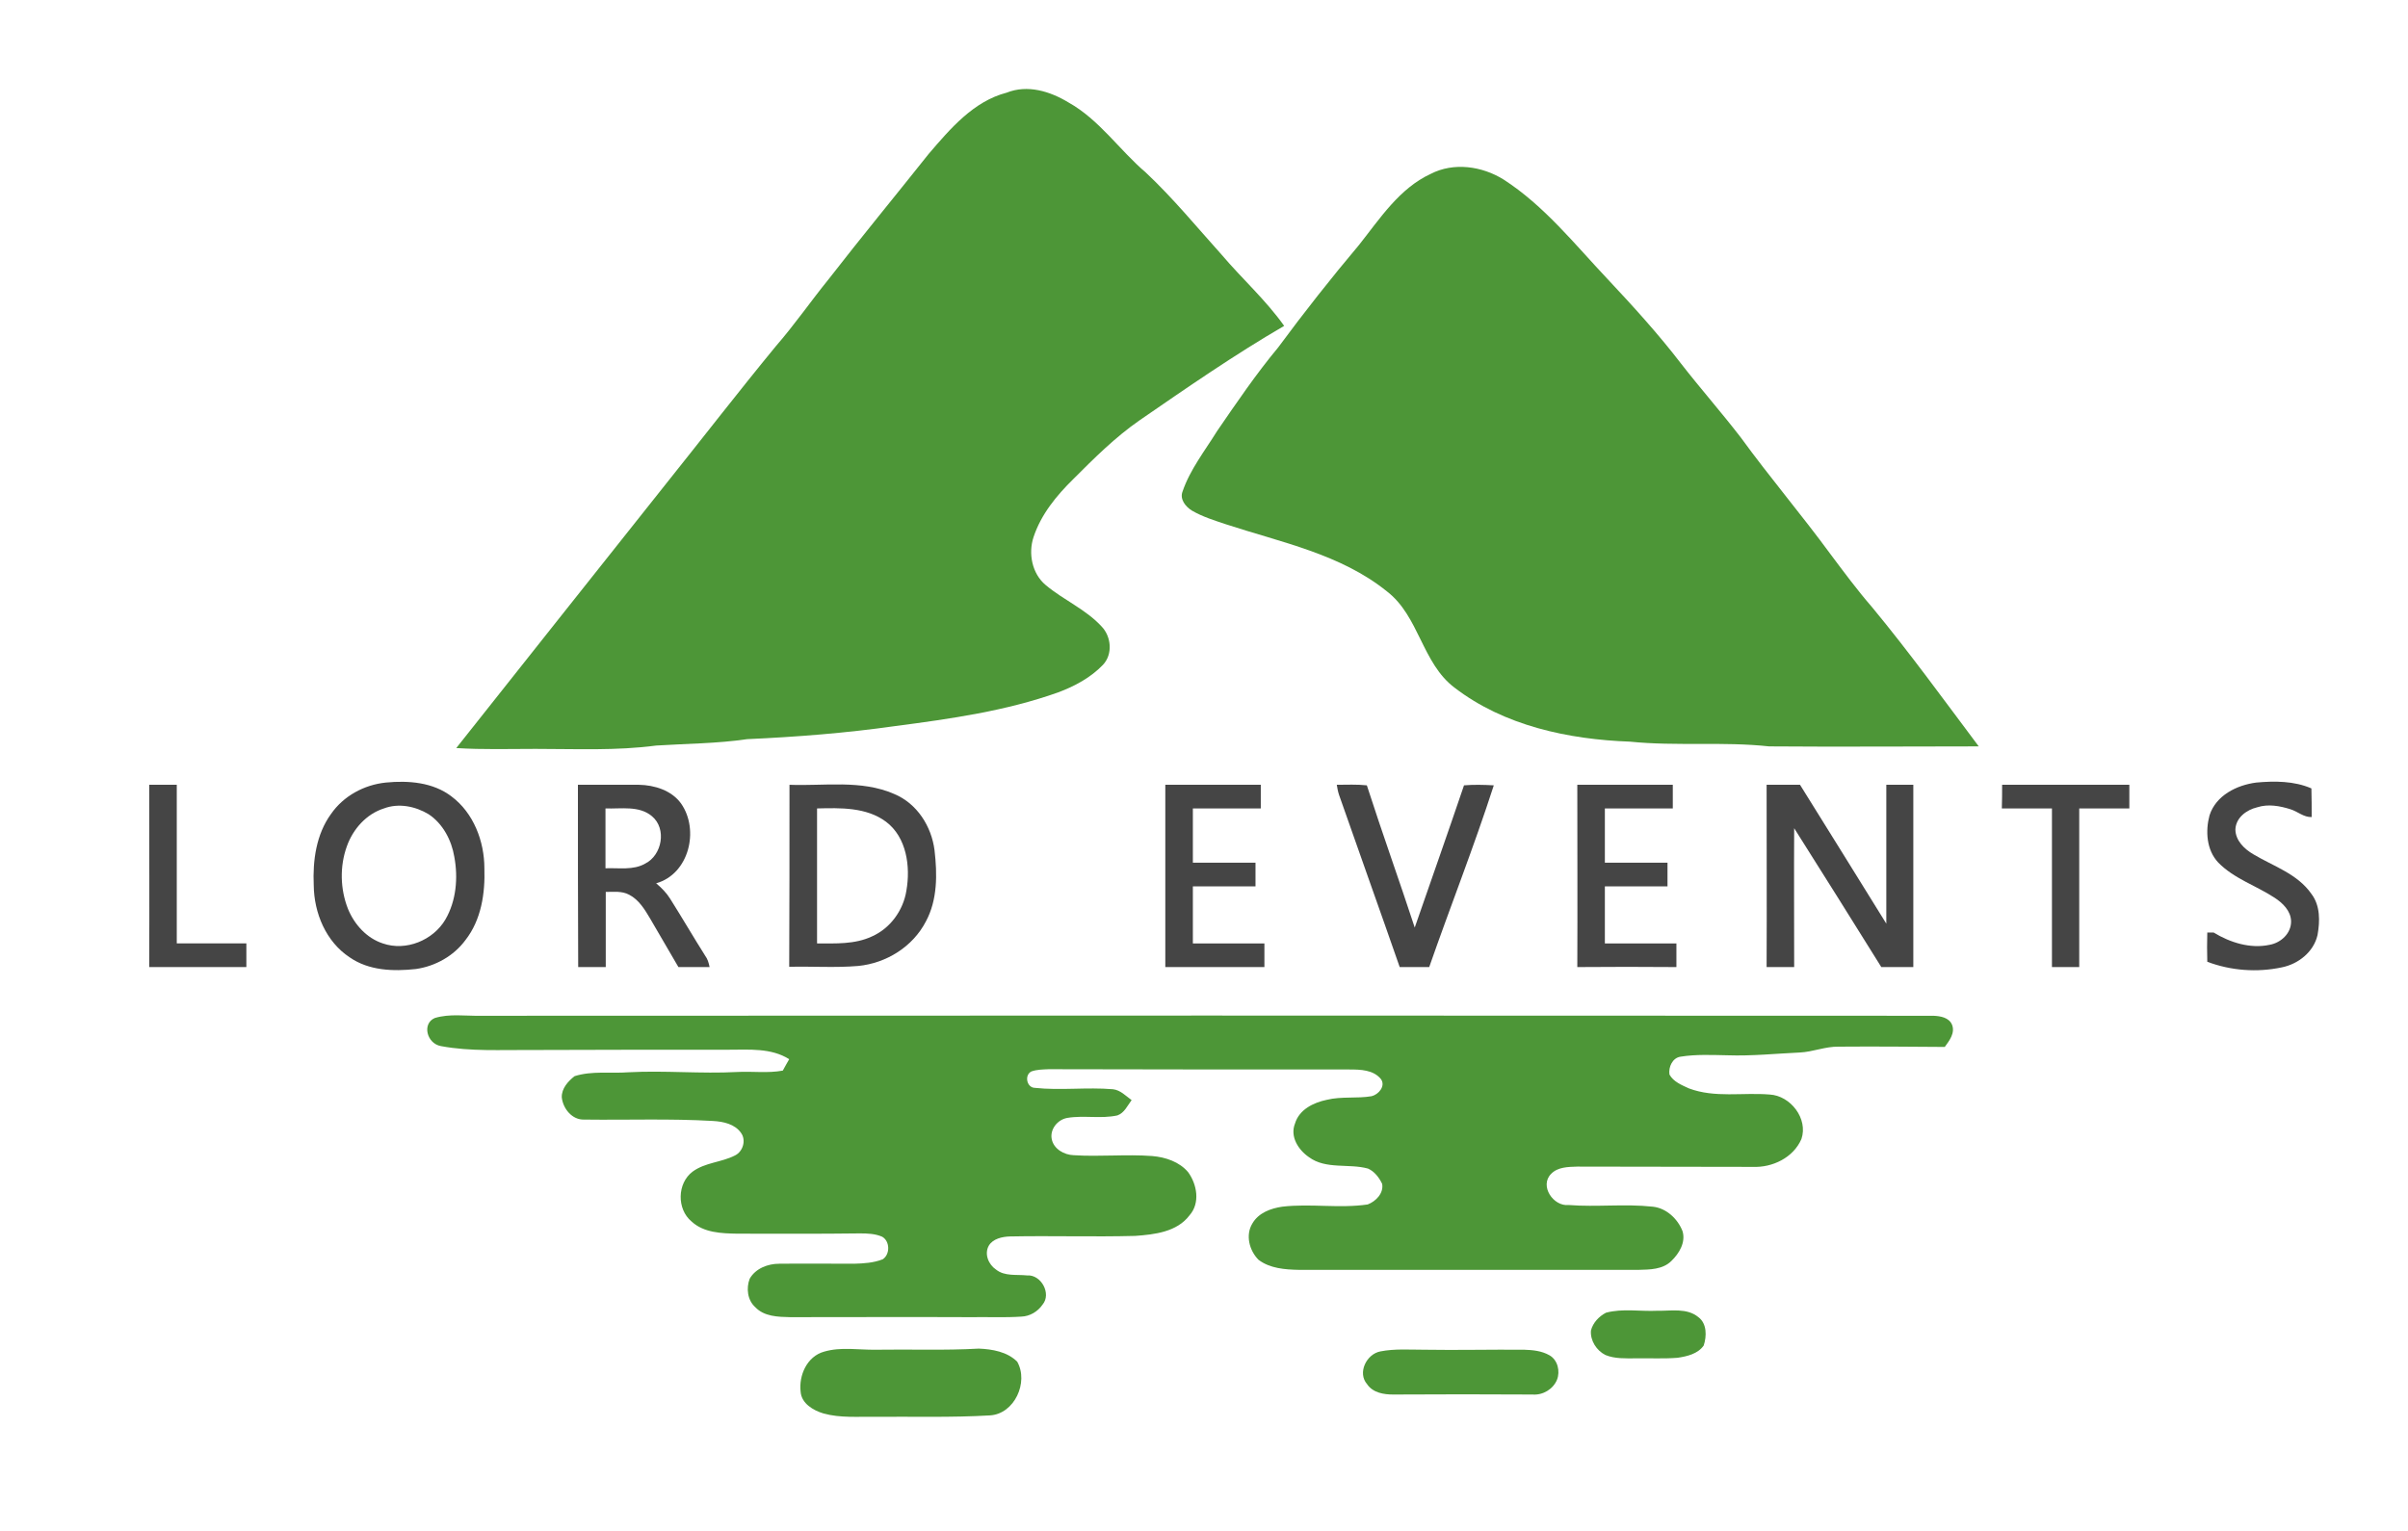 <?xml version="1.0" encoding="utf-8"?>
<!-- Generator: Adobe Illustrator 25.2.0, SVG Export Plug-In . SVG Version: 6.00 Build 0)  -->
<svg version="1.1" id="Layer_1" xmlns="http://www.w3.org/2000/svg" xmlns:xlink="http://www.w3.org/1999/xlink" x="0px" y="0px"
	 width="865px" height="550px" viewBox="0 0 865 550" style="enable-background:new 0 0 865 550;" xml:space="preserve">
<style type="text/css">
	.st0{fill:#4D9637;}
	.st1{fill:#454545;}
</style>
<g>
	<path class="st0" d="M361.6,33.3c7.5-3,15.6-0.5,22.2,3.5c11.1,6.2,18.3,17.1,27.8,25.2c9.8,9.2,18.3,19.6,27.3,29.6
		c7.3,8.6,15.8,16.2,22.4,25.5c-17.9,10.4-34.9,22.2-51.9,33.9c-8.8,6.1-16.4,13.7-23.9,21.2c-6,5.9-11.5,12.6-14.2,20.7
		c-2,5.9-0.6,13.2,4.3,17.3c6.4,5.4,14.4,8.7,20.1,14.9c3.5,3.6,4.1,10,0.5,13.8c-4.4,4.6-10.2,7.7-16.1,9.9
		c-18.8,6.7-38.7,9.5-58.5,12.1c-17.6,2.5-35.4,3.9-53.2,4.7c-10.9,1.6-21.8,1.6-32.7,2.3c-14.3,1.9-28.8,1.2-43.3,1.2
		c-9.5,0-19,0.3-28.5-0.3c25.1-31.7,50.2-63.3,75.3-94.9c13.2-16.5,26.1-33.2,39.5-49.5c6.7-7.7,12.5-16.1,18.9-24
		c11.8-15.2,24-30,36-45.1C341.4,46.2,349.7,36.4,361.6,33.3z"/>
	<path class="st0" d="M513.9,62.5c8.3-4.3,18.5-2.8,26.2,2c14.6,9.4,25.5,23.2,37.3,35.7c9.2,9.8,18.3,19.8,26.5,30.5
		c7,9,14.5,17.5,21.5,26.6c10.4,14.3,21.8,27.7,32.2,41.9c4.8,6.4,9.6,12.9,14.9,19c13.4,16.2,25.7,33.2,38.3,50
		c-25.1,0-50.2,0.2-75.3,0c-16.6-1.8-33.3,0-50-1.7c-22.1-0.8-45.2-5.7-63-19.4c-11.7-8.8-12.7-25.7-24.3-34.6
		c-16.6-13.4-38-17.6-57.8-24.1c-4.2-1.4-8.4-2.7-12.2-4.9c-2.3-1.4-4.5-4.1-3.4-6.9c2.7-7.9,8-14.6,12.4-21.7
		c7-10.2,14-20.5,21.9-30c9.3-12.6,19-24.9,29.1-36.9C495.8,78.4,502.7,67.7,513.9,62.5z"/>
	<path class="st0" d="M156.2,365.8c5.3-1.6,10.9-0.7,16.3-0.8c174-0.1,348-0.1,522,0c2.5,0.1,5.6,0.6,6.7,3.2c1.2,3-1,5.8-2.6,8
		c-12.7-0.1-25.4-0.2-38.1-0.1c-4.8-0.1-9.3,1.9-14,2.1c-8.6,0.4-17.3,1.3-25.9,1c-5.6-0.1-11.3-0.4-16.9,0.5
		c-2.9,0.4-4.4,3.7-4,6.4c1.4,2.6,4.4,3.8,7,5c9.3,3.5,19.3,1.4,29,2.2c7.5,0.4,13.9,8.7,11.4,16c-2.9,6.7-10.4,10.3-17.5,10
		c-21-0.1-42,0-63-0.1c-3.2,0.1-7,0.1-9.4,2.6c-4.3,4.3,0.8,11.8,6.3,11.2c10,0.8,20.1-0.5,30.2,0.6c4.9,0.5,9,4.4,10.7,8.8
		c1.2,4-1.2,8-4,10.7c-3.1,3.1-7.8,3.1-11.8,3.2c-40.7,0-81.3,0-122,0c-5-0.1-10.4-0.5-14.5-3.6c-3.3-3.3-4.8-8.9-2.2-13.1
		c2.2-3.8,6.6-5.4,10.7-6c10.2-1.2,20.5,0.7,30.7-0.8c2.9-1.1,5.8-4,5.2-7.4c-1.1-2.3-2.8-4.5-5.1-5.5c-6.9-1.9-15.1,0.4-21.2-4.1
		c-3.8-2.6-6.9-7.4-5-12.1c1.5-5,6.6-7.5,11.4-8.5c5.3-1.3,10.8-0.4,16.1-1.3c2.5-0.6,5.1-3.6,3.4-6.1c-2.7-3.4-7.4-3.5-11.4-3.5
		c-36,0-72,0-108-0.1c-2.1,0.1-4.2,0.1-6.2,0.8c-2.6,1.3-1.7,5.8,1.2,5.9c9.3,1,18.7-0.3,28.1,0.5c2.7,0.3,4.6,2.4,6.7,3.9
		c-1.5,2-2.6,4.6-5.1,5.5c-5.9,1.3-12.1-0.1-18,0.9c-3.5,0.6-6.3,4.1-5.6,7.6c0.7,3.6,4.5,5.7,7.9,5.8c9.4,0.6,18.8-0.4,28.2,0.3
		c4.8,0.4,9.8,2.1,12.9,5.8c3.2,4.4,4.4,11.1,0.5,15.5c-4.5,6-12.6,6.9-19.5,7.4c-15,0.4-30.1-0.1-45.1,0.2c-2.7,0.1-6,0.8-7.5,3.3
		c-1.7,3-0.1,6.8,2.6,8.6c3.1,2.5,7.4,1.7,11.1,2.1c5.1-0.4,8.9,6.6,5.6,10.5c-1.7,2.5-4.6,4.2-7.6,4.3c-6,0.4-12,0.1-18.1,0.2
		c-21.7-0.1-43.4,0-65,0c-4.3-0.1-9.3-0.2-12.5-3.6c-2.8-2.5-3.3-6.8-2-10.2c2.1-3.7,6.5-5.4,10.6-5.4c9-0.1,18,0,26.9,0
		c3.5-0.1,7-0.3,10.3-1.6c2.7-1.8,2.6-6.5-0.2-8.1c-2.5-1.1-5.3-1.2-8-1.2c-14.7,0.2-29.4,0.1-44,0.1c-5.7-0.1-12.1-0.3-16.5-4.4
		c-5.3-4.4-5.2-13.7,0.4-17.9c4.5-3.3,10.3-3.3,15.2-5.8c2.9-1.4,4.1-5.5,2.2-8.1c-2.2-3.2-6.4-4.1-10.1-4.3
		c-15.4-0.9-30.8-0.3-46.2-0.5c-4.4,0.2-7.7-4-8.1-8c-0.1-3.2,2.3-5.8,4.6-7.6c6.3-2,13-0.9,19.4-1.4c13-0.7,26,0.6,39-0.1
		c5.5-0.3,11,0.5,16.4-0.5c0.8-1.4,1.5-2.8,2.3-4.1c-6.5-4.1-14.4-3.4-21.7-3.4c-23.7,0-47.3,0-70.9,0.1
		c-10.8-0.1-21.8,0.6-32.5-1.4C153.3,375,151.5,367.8,156.2,365.8z"/>
	<path class="st0" d="M576.9,471.7c6-1.6,12.3-0.4,18.5-0.7c4.9,0.1,10.6-1.1,14.7,2.3c3.1,2.3,3,6.9,1.9,10.2c-2.1,3-6,3.9-9.4,4.4
		c-5,0.4-10.1,0.1-15.1,0.2c-3.6,0-7.4,0.2-10.8-1.2c-3.2-1.6-5.5-5.2-5.2-8.8C572.2,475.3,574.4,473,576.9,471.7z"/>
	<path class="st0" d="M296,485.7c6.1-1.8,12.4-0.6,18.6-0.7c12.3-0.2,24.7,0.3,37-0.4c4.8,0.2,10.2,1.1,13.8,4.7
		c4.2,7.4-1,18.8-9.8,19.3c-13.7,0.8-27.4,0.4-41,0.5c-6.3-0.1-12.7,0.5-18.8-1.2c-3.7-1.1-7.9-3.6-8.2-7.8
		C286.9,494.2,289.9,487.4,296,485.7z"/>
	<path class="st0" d="M495.9,485.6c5.1-1,10.4-0.6,15.6-0.6c12,0.2,24-0.1,36,0c3.1,0.1,6.3,0.4,9.1,2c3,1.7,3.9,5.8,2.7,8.8
		c-1.4,3.4-5.1,5.6-8.8,5.3c-16.7-0.1-33.3-0.1-50,0c-3.4,0-7.3-0.6-9.4-3.7C487.5,493.3,490.9,486.5,495.9,485.6z"/>
</g>
<g>
	<g>
		<path class="st1" d="M138.6,281.2c8.1-0.8,17-0.1,23.6,5c7.9,5.9,11.8,16.1,11.8,25.8c0.3,9-1.1,18.5-6.8,25.8
			c-4.2,5.7-10.8,9.4-17.8,10.4c-8.1,0.9-16.9,0.6-23.8-4.2c-8.5-5.6-12.8-15.9-12.9-25.9c-0.4-8.9,0.9-18.3,6.2-25.6
			C123.4,286,130.8,282,138.6,281.2z M137.9,290.5c-6.3,2-11.1,7.4-13.3,13.6c-2.6,7.2-2.4,15.4,0.4,22.5
			c2.3,5.6,6.7,10.5,12.5,12.4c8.3,2.9,18.1-1.1,22.5-8.6c3.9-6.7,4.6-15,3.2-22.5c-1-6-4.1-11.9-9.2-15.3
			C149.2,289.7,143.2,288.5,137.9,290.5z"/>
	</g>
	<path class="st1" d="M810.5,281.2c6.6-0.6,13.6-0.6,19.8,2.1c0.1,3.4,0.1,6.9,0.1,10.3c-2.9,0.1-5-2-7.6-2.8c-3.8-1.2-8-2-12-0.7
		c-3.8,0.9-7.6,3.7-7.8,7.9c0,4,3.2,7.1,6.5,9c7.2,4.3,15.8,7,20.8,14.2c3.2,4.2,3.1,9.8,2.2,14.8c-1.4,6.1-6.9,10.4-12.8,11.6
		c-8.9,1.9-18.3,1.2-26.8-2c-0.1-3.5-0.1-7,0-10.5c0.6,0,1.7,0,2.3,0c5.9,3.6,13.2,5.9,20.1,4.4c4-0.7,7.8-4.1,7.7-8.5
		c-0.1-3.7-3-6.5-5.9-8.4c-6.7-4.4-14.7-6.9-20.3-12.7c-4.2-4.5-4.6-11.3-3.1-16.9C796,285.8,803.5,282.1,810.5,281.2z"/>
	<path class="st1" d="M53.6,282c3.3,0,6.6,0,9.9,0c0,19,0,38,0,57c8.3,0,16.7,0,25,0c0,2.8,0,5.6,0,8.5c-11.6,0-23.2,0-34.9,0
		C53.7,325.7,53.6,303.8,53.6,282z"/>
	<g>
		<path class="st1" d="M207.6,282c7.3,0,14.6,0,21.9,0c5.6,0.1,11.8,2,15.2,6.8c6.6,9.5,2.8,25.3-9,28.6c1.9,1.6,3.7,3.4,5,5.5
			c4.3,6.8,8.3,13.7,12.6,20.5c0.9,1.2,1.3,2.6,1.6,4.1c-3.7,0-7.5,0-11.2,0c-3.4-5.9-6.8-11.6-10.2-17.5c-1.9-3.2-4-6.7-7.5-8.5
			c-2.6-1.4-5.6-1-8.4-1c0,9,0,18,0,27c-3.3,0-6.6,0-9.9,0C207.6,325.7,207.6,303.8,207.6,282z M217.5,290.5c0,7.2,0,14.4,0,21.5
			c4.8-0.2,10,0.8,14.3-1.7c6-3,7.8-12.5,2.4-17C229.6,289.4,223.1,290.7,217.5,290.5z"/>
	</g>
	<g>
		<path class="st1" d="M283.6,282c12.5,0.5,25.7-1.9,37.6,3.3c8.2,3.4,13.4,11.6,14.5,20.2c1,8.6,1.1,17.8-3.1,25.6
			c-4.7,9.1-14.2,15-24.3,16c-8.2,0.7-16.5,0.1-24.8,0.3C283.6,325.7,283.6,303.8,283.6,282z M293.5,290.5c0,16.2,0,32.4,0,48.5
			c6.6,0,13.5,0.4,19.7-2.5c6.6-2.9,11.3-9.4,12.4-16.5c1.5-8.6,0.1-19.1-7.3-24.7C311.2,290,301.9,290.3,293.5,290.5z"/>
	</g>
	<path class="st1" d="M418.6,282c11.4,0,22.8,0,34.3,0c0,2.8,0,5.6,0,8.5c-8.1,0-16.3,0-24.4,0c0,6.5,0,13,0,19.5c7.5,0,15,0,22.5,0
		c0,2.8,0,5.6,0,8.5c-7.5,0-15,0-22.5,0c0,6.8,0,13.7,0,20.5c8.6,0,17.2,0,25.7,0c0,2.8,0,5.6,0,8.5c-11.9,0-23.8,0-35.6,0
		C418.6,325.7,418.6,303.8,418.6,282z"/>
	<path class="st1" d="M480.2,282c3.6,0,7.2-0.2,10.8,0.2c5.5,17.1,11.6,34,17.2,51.1c5.9-17,11.9-34,17.7-51.1
		c3.6-0.3,7.1-0.2,10.7,0c-7.1,22-15.6,43.5-23.2,65.3c-3.6,0-7.1,0-10.6,0c-7.2-20.7-14.6-41.3-21.8-61.9
		C480.6,284.4,480.4,283.2,480.2,282z"/>
	<path class="st1" d="M566.6,282c11.4,0,22.8,0,34.3,0c0,2.8,0,5.6,0,8.5c-8.1,0-16.3,0-24.4,0c0,6.5,0,13,0,19.5c7.5,0,15,0,22.5,0
		c0,2.8,0,5.6,0,8.5c-7.5,0-15,0-22.5,0c0,6.8,0,13.7,0,20.5c8.6,0,17.2,0,25.7,0c0,2.8,0,5.7,0,8.5c-11.9-0.1-23.7-0.1-35.6,0
		C566.7,325.7,566.6,303.8,566.6,282z"/>
	<path class="st1" d="M634.6,282c4,0,8,0,12,0c10.3,16.6,20.7,33.2,31,49.9c0-16.6,0-33.2,0-49.9c3.2,0,6.5,0,9.7,0
		c0,21.8,0,43.7,0,65.5c-3.8,0-7.7,0-11.5,0c-10.4-16.7-20.8-33.3-31.3-49.9c-0.1,16.6,0,33.2,0,49.9c-3.3,0-6.6,0-9.9,0
		C634.7,325.7,634.6,303.8,634.6,282z"/>
	<path class="st1" d="M719.2,282c15.2,0,30.5,0,45.7,0c0,2.8,0,5.6,0,8.5c-6,0-12,0-18,0c0,19,0,38,0,57c-3.2,0-6.5,0-9.8,0
		c0-19,0-38,0-57c-6,0-12,0-18,0C719.2,287.6,719.2,284.8,719.2,282z"/>
</g>
</svg>

